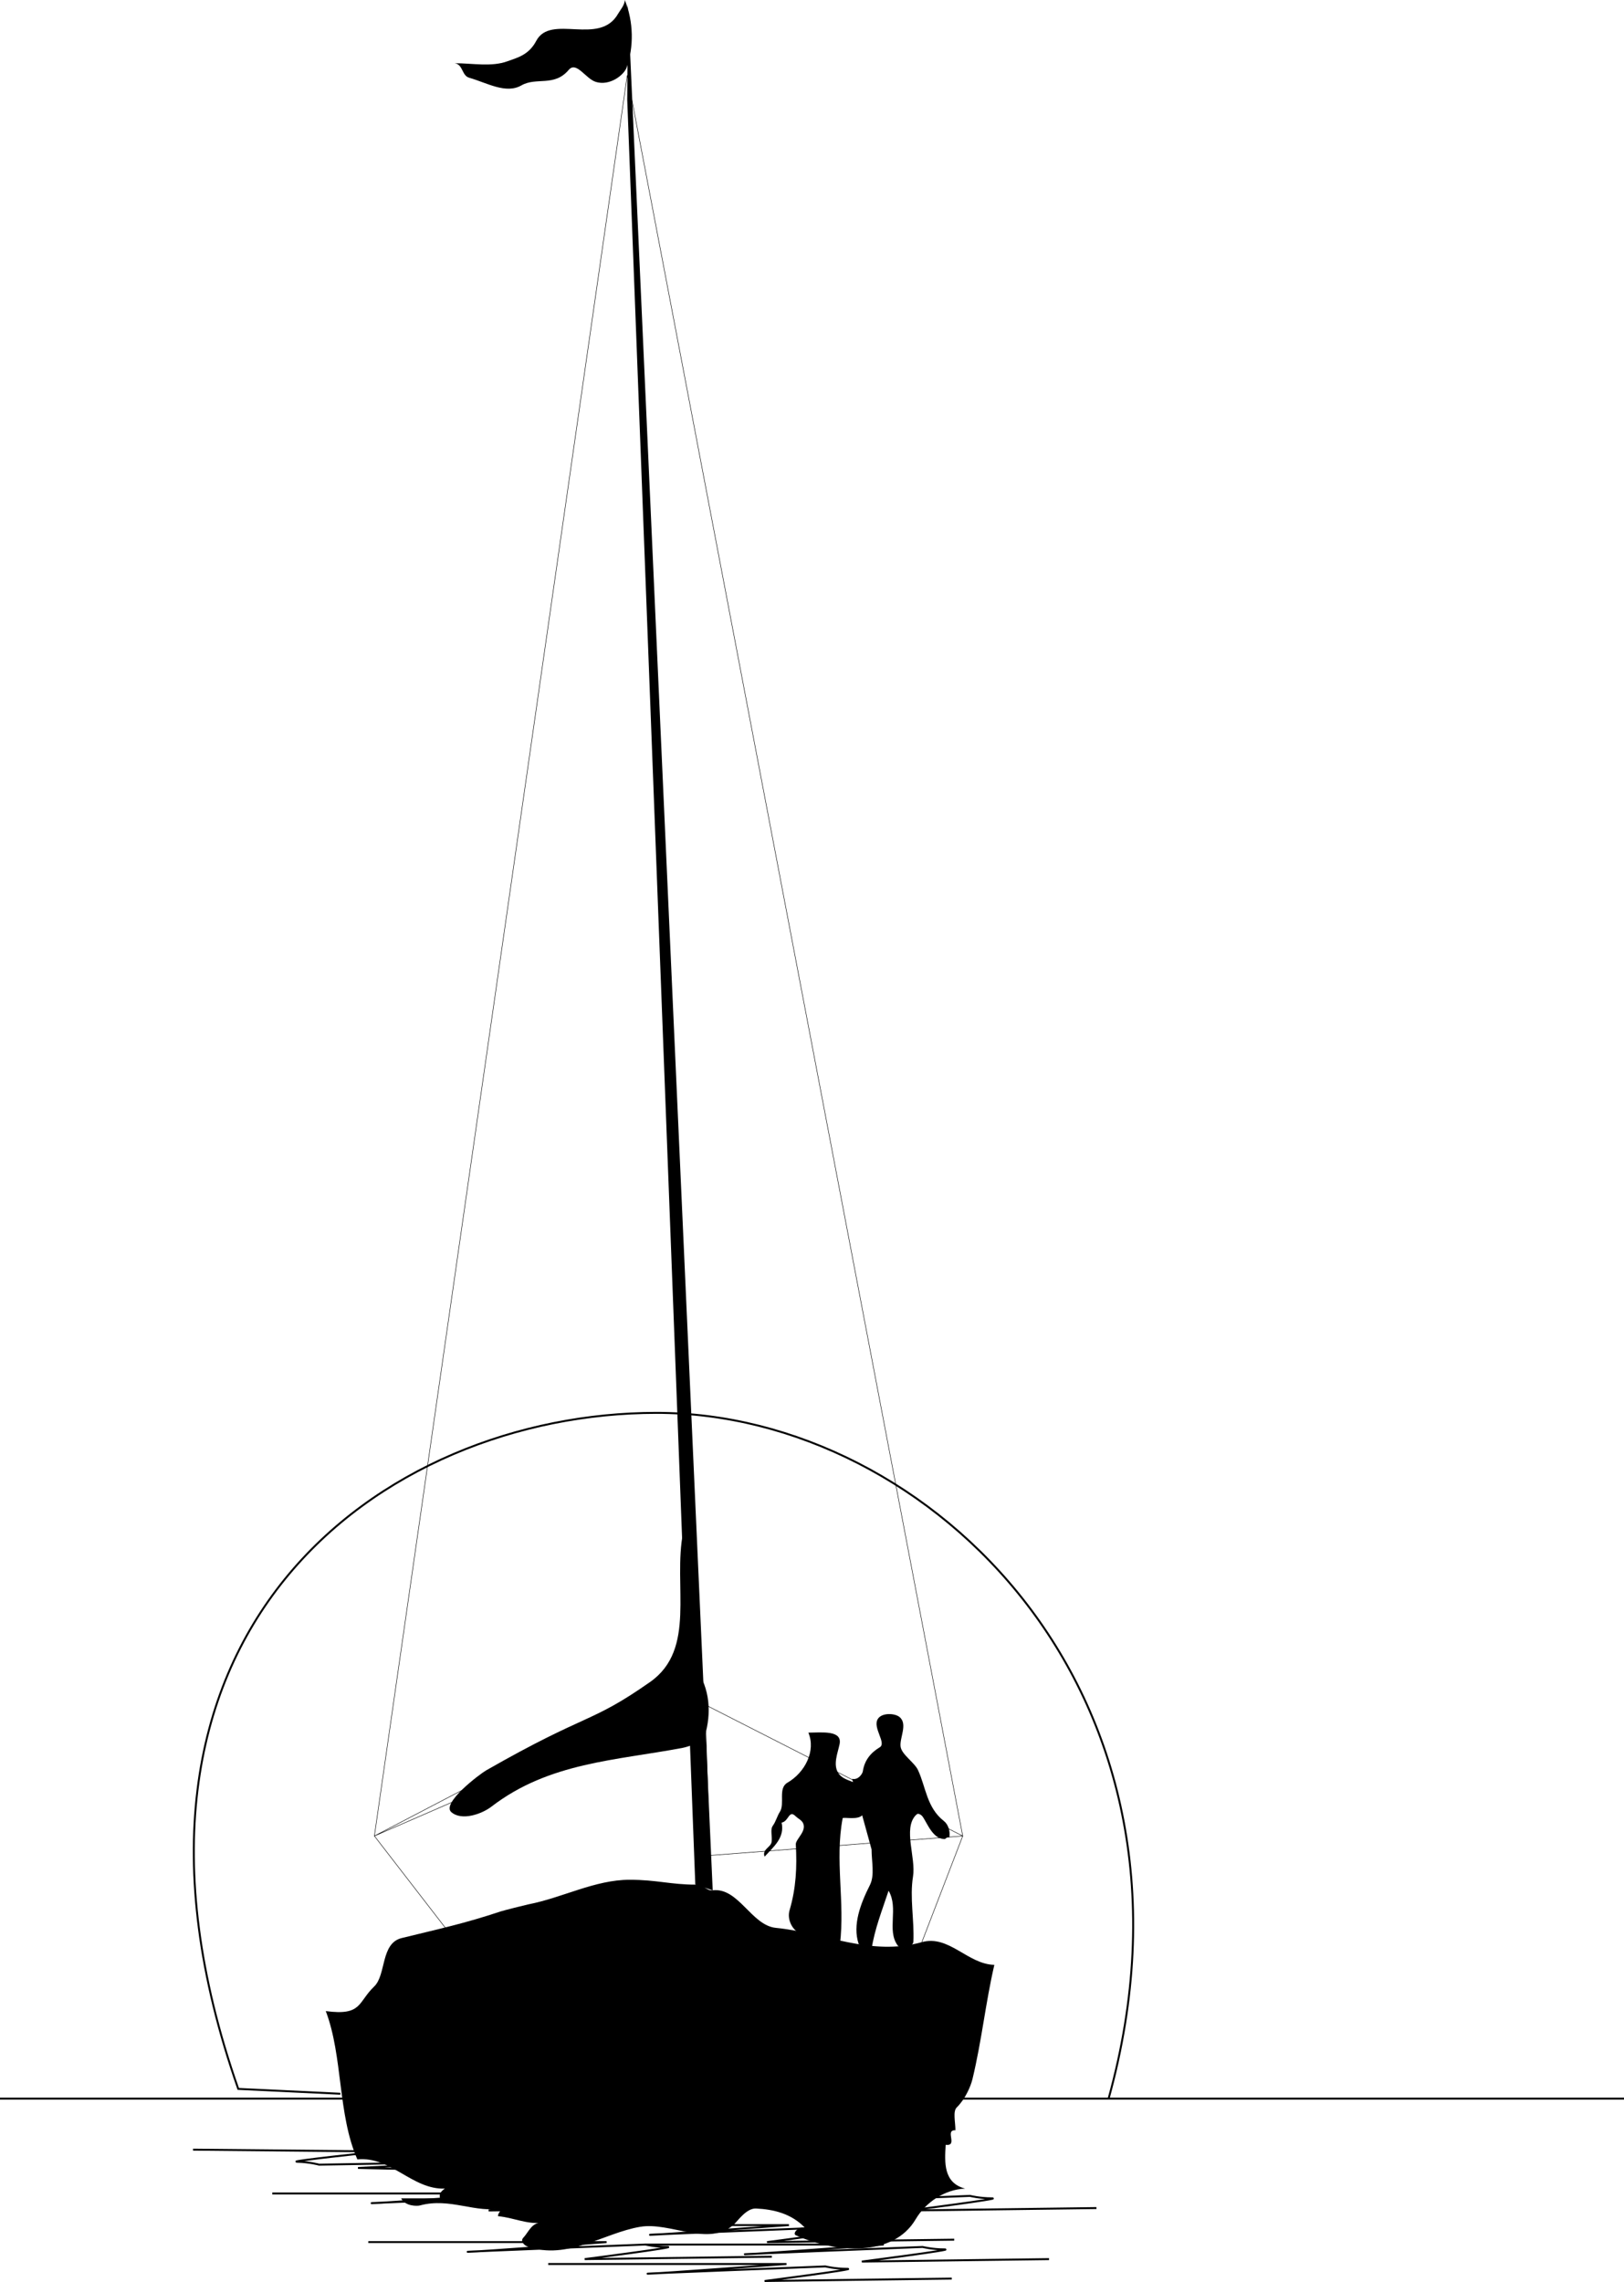 <svg xmlns="http://www.w3.org/2000/svg" width="167" height="234.6"><path d="M64.25 0c-.023.55-.469 1.023-.68 1.398-1.914 3.395-6.933-.035-8.43 2.809-.773 1.477-2.011 1.742-2.964 2.094-1.63.597-3.59.199-5.426.199.879.121.719 1.27 1.5 1.492 1.836.528 3.77 1.703 5.371.785 1.54-.879 3.367.176 4.856-1.586.793-.941 1.738.903 2.796 1.23 1.414.434 2.895-.679 3.184-1.523.707-2.054.719-4.617-.207-6.898"/><path fill="none" stroke="#000" stroke-width=".05" d="m47 199.75-8.5-11 23-10v-2l-23 12 26-181 34.5 181-26.5-13.5.5 15.5 26-2"/><path fill="none" stroke="#000" stroke-width=".2" d="m35 215.25-10.5-.5c-16.5-47 14.883-69.5 43-69.5s58 29 46.5 70.5"/><path d="M71.5 193.75c-2.5 0-4-.5-6.75-.5-3.578 0-6.887 1.844-10.445 2.535-.29.059-2.54.625-2.805.715-3.75 1.25-6.34 1.797-10.191 2.742-2.188.535-1.579 3.781-2.829 4.977-1.707 1.633-1.23 3.031-4.98 2.531 1.781 4.688 1.21 10.625 3.25 15.25 3.453-.348 5.625 3.121 9 3-.352.242-.637.516-.5 1h-4c.418.828 1.652.809 1.926.734 3.113-.851 5.738.86 8.574.266-.352.242-.664.828-.488.844 1.527.133 2.945.863 4.488.656-1.078-.05-1.375.96-1.941 1.555-.317.332.062.773.453.91 4.117 1.418 7.843-1.406 11.558-2.035 3.125-.532 7.035 2.11 9.649-.243.383-.343 1.285-1.687 2.277-1.64 1.856.09 3.637.539 5.004 1.953-.742-.074-1.277.637-.91.8 4.105 1.833 10.015 2.266 12.32-1.648 1.008-1.707 2.942-3.066 5.09-3.152-2.246-.582-2.117-2.688-2-4.5 1.316.156-.156-1.55 1-1.5 0-.832-.285-1.941.14-2.352.848-.82 1.43-2.148 1.61-2.898.965-4.008 1.336-7.79 2.25-11.75-2.754-.07-4.664-3.113-7.453-2.336-5.3 1.484-9.961-.965-15.016-1.469-2.52-.254-3.836-4.175-6.492-3.86-.664.083-.832-.585-1.789-.585"/><path fill="none" stroke="#000" stroke-width=".05" d="m99 188.75-4.203 10.914"/><path d="m64.5 10.25 7 183.5 1.79.586L64.57.398"/><path d="M70.25 157.5c-1.082 5.504 1.414 12.043-3.406 15.422C60.648 177.266 60.5 176 50 182c-.668.383-4.652 3.39-3.582 4.305 1.094.93 3.164.164 4.121-.575 5.918-4.546 12.762-4.734 19.652-6.039.711-.136 2.137-.675 2.301-1.261.645-2.278.59-4.77-1.027-7.078-.418-.594-.203-1.848.004-2.907.547-2.816.785-5.875-1.219-8.445m12.875 18.125c1.39-.012 3.516-.27 3.21 1.191-.194.93-.706 2.11-.112 2.993.586.878 2.054.773 2.52 1.636.394.723.417 1.907-.013 2.59-.406.649-2.043.223-2.078.395-.82 4.332.254 8.61-.277 12.945-1.36-.574-2.918-.535-4.18-1.145-.715-.343-1.277-1.394-1.004-2.335.676-2.293.774-4.458.645-6.782-.031-.531 1.168-1.37.734-2.21-.144-.282-.515-.45-.773-.7-.684-.672-.684.55-1.422.672.34 1.563-.82 2.473-1.75 3.5-.281-.766.629-.941.719-1.504.093-.586-.164-1.277.129-1.676.316-.437.453-1.015.726-1.433.531-.817-.215-2.414.766-2.985 1.836-1.062 2.953-3.304 2.16-5.152"/><path d="M89.625 190.125c0 1.25.34 2.652-.168 3.664-.973 1.926-1.8 4.106-1.168 6.031.063.192.883.246 1.336.555.332-2.11 1.086-3.98 1.75-6 1.059 1.813-.21 4.047.93 5.621.332.465 1.59.184 1.62-.379.106-2.203-.39-4.535-.038-6.699.316-1.934-1.028-4.895.265-6.285.899-.969 1.164 2.383 2.973 2.433.117.004.258-.257.5-.191.105-.66-.133-1.328-.566-1.668-1.766-1.375-1.852-3.504-2.657-5.23-.367-.79-1.66-1.586-1.789-2.391-.14-.895.77-2.34-.11-3.066-.503-.415-1.827-.457-2.233.195-.567.902.918 2.476.203 2.91-.942.566-1.575 1.344-1.746 2.477-.036.234-.45.918-1.102.773"/><path fill="none" stroke="#000" stroke-width=".2" d="M71.25 225.5h24.5s-13.25 1-14.25 1 18.25-.75 18.25-.75 1 .25 2.25.25-8.5 1.25-8.5 1.25l19.25-.25m-74.875 3.5h24.5s-13.25 1-14.25 1 18.25-.75 18.25-.75 1 .25 2.25.25-8.5 1.25-8.5 1.25l19.25-.25"/><path fill="none" stroke="#000" stroke-width=".2" d="M66.375 230.75h24.5s-13.25 1-14.25 1 18.25-.75 18.25-.75 1 .25 2.25.25-8.5 1.25-8.5 1.25l19.25-.25M28 225.5h24.5s-13.25 1-14.25 1 18.25-.75 18.25-.75 1 .25 2.25.25-8.5 1.25-8.5 1.25L69.5 227m-8.191-3.57c-18.996-.426-24.496-.551-24.496-.551s13.269-.703 14.269-.68c1 .024-18.262.34-18.262.34s-.992-.273-2.242-.3c-1.25-.028 8.524-1.06 8.524-1.06l-19.25-.183m36.773 7.754h24.5s-13.25 1-14.25 1 18.25-.75 18.25-.75 1 .25 2.25.25-8.5 1.25-8.5 1.25l19.25-.25m-41.75 2.5h24.5s-13.25 1-14.25 1 18.25-.75 18.25-.75 1 .25 2.25.25-8.5 1.25-8.5 1.25l19.25-.25M167 215.75H0Zm0 0"/></svg>
